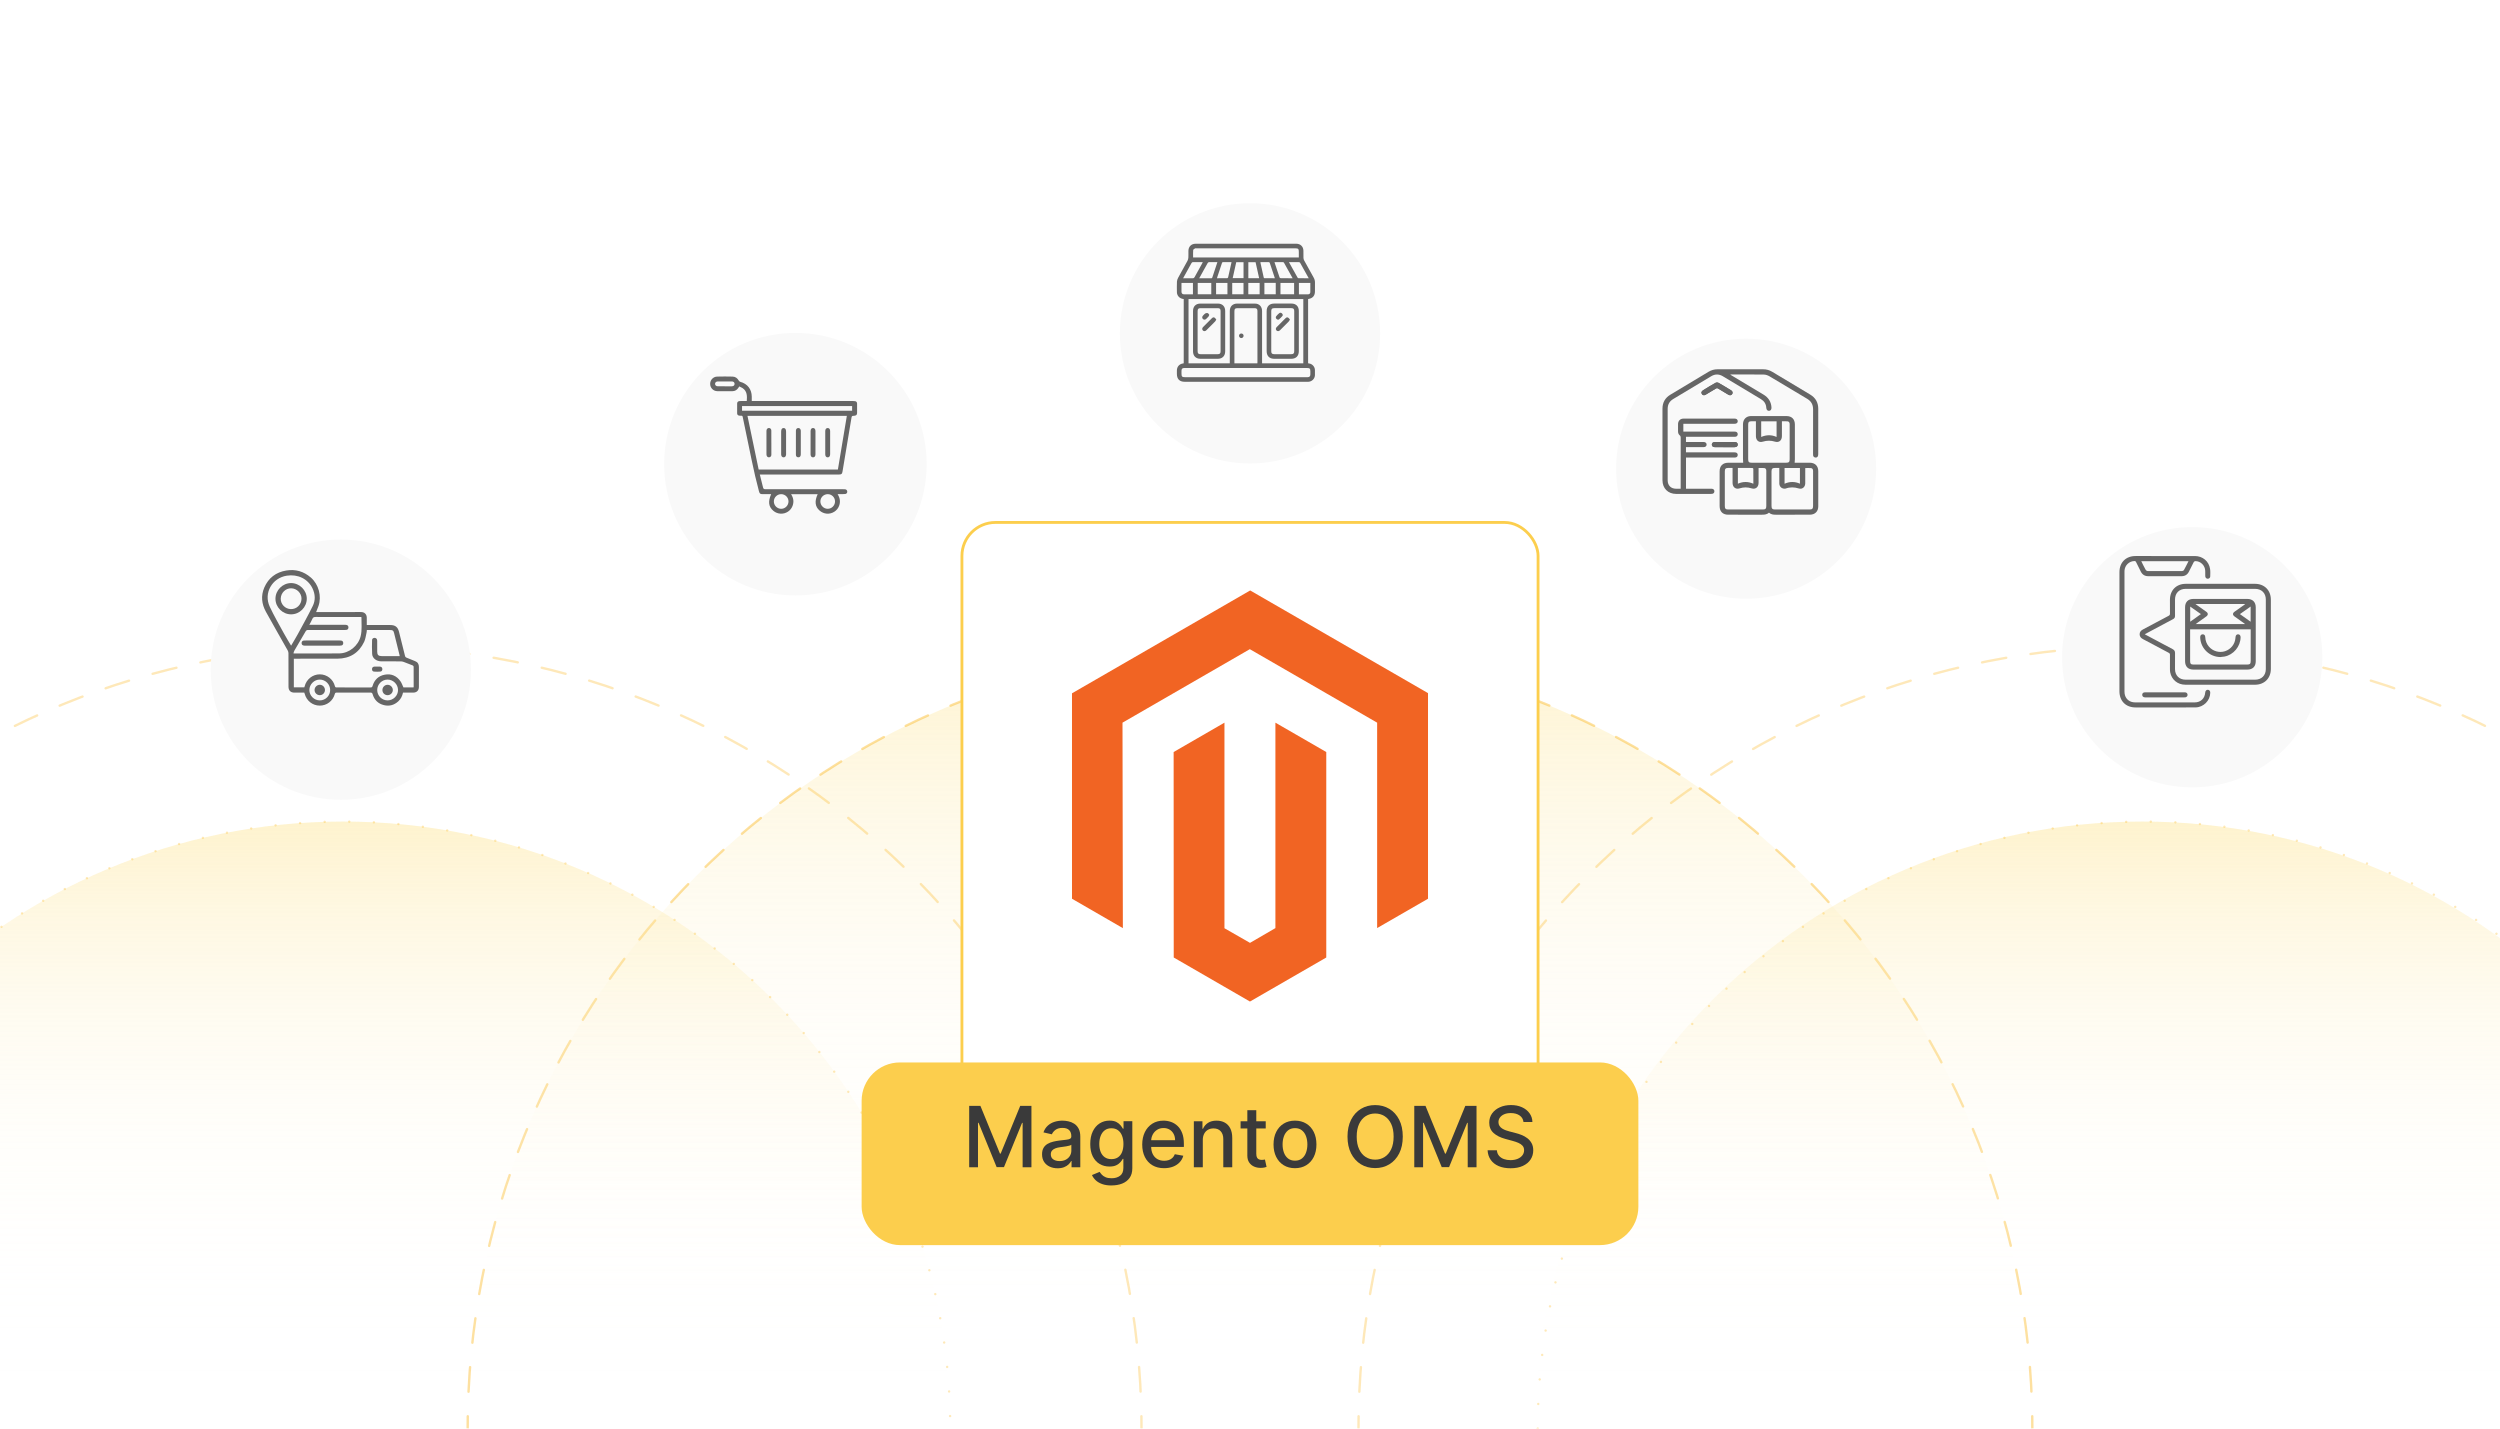 <?xml version="1.0" encoding="UTF-8"?><svg id="Layer_1" xmlns="http://www.w3.org/2000/svg" xmlns:xlink="http://www.w3.org/1999/xlink" viewBox="0 0 350 200"><defs><clipPath id="clippath"><rect width="350" height="200" fill="none"/></clipPath><linearGradient id="linear-gradient" x1="175" y1="200" x2="175" y2="90.474" gradientUnits="userSpaceOnUse"><stop offset="0" stop-color="#fff" stop-opacity="0"/><stop offset=".095" stop-color="#fefefc" stop-opacity=".023"/><stop offset=".22" stop-color="#fefcf4" stop-opacity=".089"/><stop offset=".362" stop-color="#fef9e7" stop-opacity=".198"/><stop offset=".518" stop-color="#fef4d6" stop-opacity=".349"/><stop offset=".683" stop-color="#fdefbf" stop-opacity=".544"/><stop offset=".854" stop-color="#fde8a4" stop-opacity=".777"/><stop offset="1" stop-color="#fde28a"/></linearGradient><linearGradient id="linear-gradient-2" x1="299.908" x2="299.908" y2="115.016" xlink:href="#linear-gradient"/><linearGradient id="linear-gradient-3" x1="48.052" x2="48.052" y2="115.016" xlink:href="#linear-gradient"/><filter id="drop-shadow-1" filterUnits="userSpaceOnUse"><feOffset dx="0" dy="2.033"/><feGaussianBlur result="blur" stdDeviation="1.626"/><feFlood flood-color="#444" flood-opacity=".09"/><feComposite in2="blur" operator="in"/><feComposite in="SourceGraphic"/></filter><filter id="drop-shadow-2" filterUnits="userSpaceOnUse"><feOffset dx="0" dy="2.342"/><feGaussianBlur result="blur-2" stdDeviation="1.874"/><feFlood flood-color="#444" flood-opacity=".09"/><feComposite in2="blur-2" operator="in"/><feComposite in="SourceGraphic"/></filter><filter id="drop-shadow-3" filterUnits="userSpaceOnUse"><feOffset dx="0" dy="3.08"/><feGaussianBlur result="blur-3" stdDeviation="2.464"/><feFlood flood-color="#444" flood-opacity=".09"/><feComposite in2="blur-3" operator="in"/><feComposite in="SourceGraphic"/></filter><filter id="drop-shadow-4" filterUnits="userSpaceOnUse"><feOffset dx="0" dy="3.08"/><feGaussianBlur result="blur-4" stdDeviation="2.464"/><feFlood flood-color="#444" flood-opacity=".09"/><feComposite in2="blur-4" operator="in"/><feComposite in="SourceGraphic"/></filter><filter id="drop-shadow-5" filterUnits="userSpaceOnUse"><feOffset dx="0" dy="3.106"/><feGaussianBlur result="blur-5" stdDeviation="2.485"/><feFlood flood-color="#444" flood-opacity=".09"/><feComposite in2="blur-5" operator="in"/><feComposite in="SourceGraphic"/></filter><filter id="drop-shadow-6" filterUnits="userSpaceOnUse"><feOffset dx="0" dy="3.077"/><feGaussianBlur result="blur-6" stdDeviation="2.462"/><feFlood flood-color="#444" flood-opacity=".09"/><feComposite in2="blur-6" operator="in"/><feComposite in="SourceGraphic"/></filter><filter id="drop-shadow-7" filterUnits="userSpaceOnUse"><feOffset dx="0" dy="2.104"/><feGaussianBlur result="blur-7" stdDeviation="1.683"/><feFlood flood-color="#444" flood-opacity=".09"/><feComposite in2="blur-7" operator="in"/><feComposite in="SourceGraphic"/></filter></defs><g clip-path="url(#clippath)"><g><path d="m65.474,200c0-60.489,49.036-109.526,109.526-109.526s109.526,49.036,109.526,109.526" fill="url(#linear-gradient)" opacity=".42"/><g opacity=".44"><g><path d="m65.474,200c0-.575.004-1.149.013-1.723" fill="none" stroke="#fbb824" stroke-linecap="round" stroke-miterlimit="10" stroke-width=".337"/><path d="m65.594,194.838c2.696-58.093,50.647-104.363,109.406-104.363,59.337,0,107.654,47.186,109.473,106.082" fill="none" stroke="#fbb824" stroke-dasharray="0 0 3.441 3.441" stroke-linecap="round" stroke-miterlimit="10" stroke-width=".337"/><path d="m284.513,198.277c.009.573.013,1.147.013,1.723" fill="none" stroke="#fbb824" stroke-linecap="round" stroke-miterlimit="10" stroke-width=".337"/></g></g></g><g><path d="m214.924,200c0-46.935,38.048-84.984,84.984-84.984s84.984,38.048,84.984,84.984" fill="url(#linear-gradient-2)" opacity=".42"/><g opacity=".32"><g><path d="m190.19,200c0-.575.004-1.149.013-1.723" fill="none" stroke="#fbb824" stroke-linecap="round" stroke-miterlimit="10" stroke-width=".337"/><path d="m190.309,194.838c2.696-58.093,50.648-104.363,109.406-104.363,59.337,0,107.654,47.186,109.473,106.082" fill="none" stroke="#fbb824" stroke-dasharray="0 0 3.441 3.441" stroke-linecap="round" stroke-miterlimit="10" stroke-width=".337"/></g></g><path d="m215.281,200c0-46.935,38.048-84.984,84.984-84.984s84.984,38.048,84.984,84.984" fill="none" opacity=".32" stroke="#fbb824" stroke-dasharray="0 3.445" stroke-linecap="round" stroke-miterlimit="10" stroke-width=".337"/></g><g><path d="m-36.931,200c0-46.935,38.048-84.984,84.984-84.984s84.984,38.048,84.984,84.984" fill="url(#linear-gradient-3)" opacity=".42"/><g opacity=".32"><g><path d="m-59.122,194.838c2.696-58.093,50.648-104.363,109.406-104.363,59.337,0,107.654,47.186,109.473,106.082" fill="none" stroke="#fbb824" stroke-dasharray="0 0 3.441 3.441" stroke-linecap="round" stroke-miterlimit="10" stroke-width=".337"/><path d="m159.797,198.277c.009.573.013,1.147.013,1.723" fill="none" stroke="#fbb824" stroke-linecap="round" stroke-miterlimit="10" stroke-width=".337"/></g></g><path d="m-36.931,200c0-46.935,38.048-84.984,84.984-84.984s84.984,38.048,84.984,84.984" fill="none" opacity=".32" stroke="#fbb824" stroke-dasharray="0 3.445" stroke-linecap="round" stroke-miterlimit="10" stroke-width=".337"/></g><rect x="134.67" y="71.11" width="80.66" height="80.66" rx="4.685" ry="4.685" fill="#fff" filter="url(#drop-shadow-1)" stroke="#fcce4d" stroke-miterlimit="10" stroke-width=".398"/><g><polygon points="175.025 82.663 150.079 97.063 150.079 125.823 157.201 129.94 157.15 101.173 174.975 90.884 192.799 101.173 192.799 129.928 199.921 125.823 199.921 97.037 175.025 82.663" fill="#f16423"/><polygon points="178.557 129.934 175 132.002 171.424 129.953 171.424 101.173 164.309 105.284 164.322 134.051 174.994 140.216 185.678 134.051 185.678 105.284 178.557 101.173 178.557 129.934" fill="#f16423"/></g><g><circle cx="175" cy="44.328" r="18.217" fill="#f9f9f9" filter="url(#drop-shadow-2)"/><g><path d="m165.721,50.861v-8.992c-.072-.015-.145-.028-.217-.044-.42-.098-.731-.474-.738-.913-.007-.497-.016-.995.006-1.49.008-.18.078-.37.165-.531.433-.802.886-1.592,1.319-2.394.073-.136.107-.304.116-.46.018-.307.002-.616.006-.924.009-.589.414-.99,1.006-.99,4.699-.001,9.398-.001,14.097 0.0.581 0.0.987.401.997.979.006.333-.007.667.006,1,.004.119.037.249.094.353.439.805.884,1.607,1.334,2.407.124.22.189.446.184.7-.008.409-.002.818-.002,1.226-.001.6-.287.947-.878,1.063-.024.005-.048.011-.081.019v8.99c.052.009.1.017.147.025.451.075.793.455.808.913.008.239.008.478.001.717-.015.51-.421.914-.93.935-.063.003-.126.001-.189.001-5.699,0-11.398,0-17.097,0-.738,0-1.111-.375-1.111-1.115,0-.157-.001-.315 0-.472.006-.532.345-.913.876-.985.024-.003.047-.011.081-.018Zm6.449.006v-.258c0-2.353-.001-4.706.001-7.059 0-.65.399-1.049,1.045-1.05.812-.001,1.623-.001,2.435.001.094 0.0.19.003.281.024.476.11.757.494.757,1.034.001,2.353 0,4.706 0,7.059v.248h5.774v-8.994h-16.069v8.996h5.777Zm3.858-.002c.005-.051.014-.094.014-.136.001-2.396.001-4.792-0-7.187-0-.287-.116-.397-.405-.397-.786-.001-1.572-.001-2.358-0-.365,0-.462.094-.462.454-0,2.352-0,4.704-0,7.055,0,.067,0,.134,0,.211h3.212Zm-1.597.656c-2.435,0-4.869,0-7.304,0-.447,0-.893-.002-1.34.001-.262.001-.375.117-.378.383-.002.132-0.0.264-0.0.396,0,.425.081.506.506.506,5.675,0,11.35,0,17.024,0,.044,0,.088.001.132-0.0.258-.006.375-.124.379-.388.002-.145.001-.289 0-.434-0-.375-.089-.464-.469-.464-2.85-0-5.7,0-8.55,0Zm7.403-15.477c0-.278 0-.536,0-.793-0-.403-.082-.484-.485-.484-4.617,0-9.235,0-13.852 0-.063,0-.14-.02-.186.008-.1.061-.257.142-.264.226-.03.346-.013.696-.013,1.044h14.8Zm-13.943,2.91c.585,0,1.132-.005,1.679.004.127.002.141-.075.169-.157.208-.625.415-1.251.622-1.876.023-.07.045-.139.073-.227-.414,0-.804-.005-1.193.005-.056.002-.131.064-.163.119-.181.309-.351.624-.524.937-.215.389-.431.777-.663,1.195Zm10.558-2.256c-.005.029-.012.042-.009.052.233.703.464,1.406.705,2.106.016.046.108.092.166.093.364.009.729.004,1.094.004.178,0,.356,0,.562,0-.414-.746-.809-1.459-1.209-2.17-.023-.04-.084-.083-.128-.083-.395-.006-.789-.004-1.181-.004Zm4.772,2.256c-.416-.75-.81-1.464-1.212-2.174-.025-.045-.109-.078-.166-.079-.345-.007-.691-.004-1.037-.004-.108,0-.217,0-.354,0,.417.751.813,1.465,1.213,2.176.022.039.085.077.13.077.464.006.927.004,1.427.004Zm-17.584 0c.479,0,.918-.004,1.358.003.116.002.178-.036.234-.138.358-.656.723-1.308,1.085-1.961.025-.046.044-.096.074-.161-.466,0-.906.005-1.346-.003-.118-.002-.179.04-.233.14-.294.54-.595,1.077-.894,1.615-.087.158-.174.316-.278.505Zm6.776-2.257c-.4,0-.77.005-1.139-.003-.122-.003-.172.04-.209.156-.208.645-.426,1.287-.64,1.931-.017.051-.029.104-.047.172.493,0,.965.003,1.436-.005.043-.001.111-.069.123-.117.109-.458.208-.919.31-1.379.054-.243.108-.487.167-.756Zm4.056 0c-.004.046-.009.066-.006.083.152.693.304,1.387.46,2.079.008.036.059.089.09.09.482.006.965.004,1.444.004.005-.03.011-.044.008-.054-.232-.704-.464-1.407-.702-2.109-.013-.039-.076-.088-.116-.089-.389-.007-.778-.004-1.18-.004Zm-8.786,2.91v1.593h1.896v-1.593h-1.896Zm11.583,1.59h1.91v-1.586h-1.91v1.586Zm-5.171-4.49h-1.021c-.166.748-.331,1.488-.496,2.234h1.517v-2.234Zm.673-0v2.237h1.511c-.168-.756-.334-1.5-.499-2.237h-1.012Zm-2.925,2.906h-1.589v1.582h1.589v-1.582Zm5.173-.008v1.593h1.588v-1.593h-1.588Zm-10.004.007h-1.594c-.005.033-.01.051-.01.069-.001.383-.003.766-0,1.149.002.258.122.376.386.379.314.004.628.001.942.001.091,0,.182,0,.276,0v-1.599Zm16.435-.003h-1.6v1.598c.444,0,.876.009,1.307-.004.178-.006.288-.133.291-.313.007-.42.002-.841.002-1.28Zm-9.356.001h-1.58v1.59h1.58v-1.59Zm2.259-.003h-1.587v1.589h1.587v-1.589Z" fill="#666"/><path d="m181.836,46.352c0,.937.001,1.874-0,2.811-.001.675-.391,1.068-1.063,1.069-.792.002-1.585.002-2.377,0-.674-.001-1.065-.393-1.065-1.067-.001-1.867-.001-3.735,0-5.603 0-.679.385-1.063,1.063-1.064.805-.001,1.61-.002,2.415 0.0.63.001,1.025.394,1.027,1.023.003.943.001,1.886.001,2.83Zm-.645 0c0-.937.001-1.874-0-2.812-0-.289-.109-.397-.4-.397-.799-.001-1.598-.001-2.397-0-.314 0-.418.104-.418.418-.001,1.868-.001,3.736,0,5.604,0,.313.105.419.419.42.792.002,1.585.002,2.378,0,.314-.001.417-.106.417-.421.001-.937 0-1.874 0-2.812Z" fill="#666"/><path d="m167.022,46.355c0-.937-.001-1.874 0-2.811.001-.654.392-1.043,1.044-1.044.811-.001,1.622-.002,2.433 0.0.628.001,1.026.397,1.027,1.024.002,1.893.002,3.785,0,5.678-.001.625-.4,1.027-1.025,1.03-.817.004-1.635.004-2.452,0-.626-.003-1.025-.404-1.026-1.029-.003-.95-.001-1.899-.001-2.848Zm3.86.018c0-.944.001-1.887-0-2.83-0-.289-.11-.398-.4-.398-.799-.001-1.598-.001-2.397-0-.316 0-.418.102-.418.417-.001,1.868-.001,3.736,0,5.604,0,.315.103.42.418.421.792.002,1.585.002,2.378,0,.314-.001.419-.108.419-.42.001-.931 0-1.862 0-2.793Z" fill="#666"/><path d="m174.102,47.014c-.004.179-.154.323-.329.316-.168-.007-.308-.152-.31-.32-.002-.177.144-.322.323-.321.182.001.32.142.316.325Z" fill="#666"/><path d="m180.593,44.732c-.074.122-.111.218-.177.285-.4.408-.804.811-1.21,1.214-.164.163-.365.172-.498.033-.131-.137-.12-.324.038-.483.407-.41.816-.818,1.225-1.226.106-.106.236-.172.372-.087.096.059.162.167.251.265Z" fill="#666"/><path d="m178.951,44.753c-.249.002-.427-.269-.291-.464.12-.171.281-.319.445-.453.112-.092.253-.059.363.036.113.097.16.25.079.355-.141.186-.327.338-.498.5-.023.022-.071.018-.098.025Z" fill="#666"/><path d="m170.281,44.735c-.07.118-.103.209-.165.273-.409.417-.822.83-1.237,1.24-.148.146-.342.149-.471.024-.136-.132-.132-.328.022-.484.41-.415.825-.827,1.238-1.239.106-.106.24-.166.373-.08.095.061.158.171.241.266Z" fill="#666"/><path d="m169.302,44.078c-.051.109-.071.192-.12.25-.101.119-.214.23-.33.334-.138.123-.319.119-.442 0-.129-.124-.137-.313-.008-.455.105-.116.207-.245.337-.325.092-.057.242-.081.341-.047.091.03.149.158.222.244Z" fill="#666"/></g></g><g><circle cx="47.716" cy="90.673" r="18.217" fill="#f9f9f9" filter="url(#drop-shadow-3)"/><g><path d="m56.423,96.968c-.104.479-.304.884-.649,1.206-.575.536-1.255.731-2.016.546-.812-.197-1.348-.717-1.587-1.521-.05-.167-.106-.237-.297-.236-1.578.009-3.157.007-4.735.002-.149-0-.222.03-.264.192-.258.973-1.119,1.632-2.105,1.63-.999-.002-1.845-.663-2.114-1.652-.015-.054-.035-.106-.056-.167-.463,0-.919.001-1.376-0-.541-.002-.835-.294-.835-.834-.001-1.564.002-3.128-.005-4.693-.001-.127-.042-.267-.104-.379-1.014-1.803-2.049-3.595-3.048-5.406-.598-1.085-.735-2.235-.232-3.399.583-1.349,1.629-2.144,3.07-2.385,1.29-.216,2.445.115,3.441.978,1.105.959,1.554,2.619,1.071,4.006-.093.268-.207.529-.325.83.092,0,.173,0,.253,0,1.993,0,3.985.001,5.978-.002.253-0.0.481.043.661.238.155.169.199.373.199.594-0.0.32-0.0.64-0.0.988.095,0,.171,0,.247,0,1.014,0,2.028-.001,3.043 0.0.699.001,1.056.281,1.224.954.28,1.121.564,2.24.838,3.363.033.136.097.205.221.254.398.156.791.326,1.189.482.373.146.538.417.537.812-.004.936.001,1.871-.002,2.807-.002.487-.302.787-.79.791-.471.004-.942.001-1.431.001Zm1.471-.736c.009-.038.019-.058.019-.078.001-.943.004-1.885-.004-2.828-.001-.058-.076-.144-.137-.169-.415-.171-.834-.334-1.256-.487-.131-.047-.275-.076-.414-.077-.907-.007-1.814-0-2.72-.005-.679-.003-1.24-.421-1.281-1.02-.044-.647-.024-1.299-.012-1.948.005-.259.288-.396.521-.279.175.088.197.25.198.419.002.493-0.0.985.001,1.478.001.445.173.616.625.617.707.002,1.414 0,2.121.001.127,0,.253,0,.407,0-.02-.096-.032-.164-.049-.231-.244-.99-.489-1.979-.734-2.969-.094-.38-.185-.454-.578-.454-1.007-.001-2.014-0-3.02-0h-.224c-.011.128-.009.236-.033.338-.105.441-.151.913-.341,1.315-.739,1.562-2.009,2.346-3.734,2.359-1.956.015-3.913.004-5.869.004h-.242v4.011h1.466c.018-.056.035-.103.048-.151.256-.988,1.127-1.673,2.124-1.671.987.002,1.867.683,2.113,1.656.041.161.115.177.251.177,1.578-.003,3.156-.005,4.734.002.171.001.237-.043.288-.215.255-.863.832-1.413,1.715-1.575.915-.168,1.661.168,2.191.928.175.251.271.556.41.853h1.419Zm-16.812-4.763c.088.011.116.017.143.017,2.091-.001,4.183.015,6.274-.01,1.392-.017,2.665-1.065,2.997-2.423.211-.865.095-1.747.109-2.623 0-.011-.015-.023-.033-.049h-.245c-2.042,0-4.083.005-6.125-.006-.244-.001-.386.046-.48.289-.103.268-.261.514-.414.805.131,0,.215,0,.3,0,1.535,0,3.07-.001,4.604.001.106 0.0.215.004.318.027.18.041.255.178.251.35-.005.173-.086.304-.269.336-.098.017-.199.017-.298.017-1.692.001-3.384.003-5.075-.003-.169-.001-.266.047-.353.198-.519.902-1.053,1.796-1.576,2.697-.06.104-.08.232-.128.375Zm-.327-1.077c.323-.553.647-1.075.939-1.613.71-1.31,1.435-2.612,2.094-3.947.399-.808.347-1.667-.049-2.482-.636-1.31-2.047-1.995-3.58-1.756-2.075.323-3.279,2.445-2.396,4.339.593,1.271,1.302,2.488,1.973,3.721.317.581.668,1.143,1.019,1.739Zm4.018,7.663c.804-.001,1.455-.658,1.451-1.462-.005-.793-.65-1.442-1.444-1.452-.786-.01-1.465.664-1.469,1.456-.003.793.664,1.458,1.462,1.457Zm9.496-0c.8-.005,1.466-.675,1.454-1.465-.012-.79-.667-1.442-1.455-1.448-.793-.006-1.458.66-1.458,1.459,0,.803.658,1.458,1.46,1.453Z" fill="#666"/><path d="m52.8,93.323c.135,0,.271-.008.405.002.194.015.312.141.325.331.013.184-.09.352-.279.367-.295.023-.595.025-.89.001-.205-.017-.295-.173-.278-.383.015-.188.131-.304.334-.317.127-.008.256-.002.384-.002,0,.001,0,.001,0,.001Z" fill="#666"/><path d="m45.146,89.664c.784,0,1.569-.001,2.353.001.092 0.0.186.002.277.017.184.029.27.159.276.33.007.18-.072.321-.264.361-.09.018-.184.023-.276.023-1.583.001-3.166.001-4.749.001-.071,0-.143-.001-.213-.011-.225-.032-.333-.158-.327-.372.006-.201.118-.324.335-.34.184-.014.37-.009.556-.009.677-.001,1.355-0,2.032-0Z" fill="#666"/><path d="m40.764,86.009c-1.199.005-2.203-.993-2.2-2.189.003-1.187.997-2.184,2.183-2.19,1.188-.005,2.205,1.008,2.202,2.194-.003,1.187-.996,2.18-2.185,2.185Zm-1.461-2.215c-.023.788.614,1.457,1.409,1.48.813.023,1.48-.616,1.5-1.435.019-.785-.645-1.463-1.445-1.477-.782-.013-1.44.631-1.464,1.432Z" fill="#666"/><path d="m44.764,97.325c-.396-.004-.723-.329-.725-.722-.002-.397.342-.739.738-.735.403.005.725.34.717.748-.007.399-.33.712-.731.708Z" fill="#666"/><path d="m54.26,97.326c-.399-.001-.719-.32-.722-.719-.003-.405.329-.741.73-.737.391.003.723.333.728.723.005.4-.33.734-.736.733Z" fill="#666"/></g></g><g><circle cx="306.911" cy="88.932" r="18.217" fill="#f9f9f9" filter="url(#drop-shadow-4)"/><g><path d="m296.723,88.423c0-2.774-0-5.548 0-8.322 0-1.36.896-2.257,2.253-2.257,2.767-.001,5.534-.002,8.301.001,1.103.001,1.97.726,2.134,1.808.052.344.028.702.022,1.053-.003.183-.169.32-.345.319-.182-.001-.341-.143-.35-.341-.012-.255-.001-.511-.007-.766-.019-.75-.641-1.365-1.387-1.362-.074 0-.181.064-.216.129-.232.438-.452.883-.67,1.329-.216.441-.562.657-1.057.655-1.546-.004-3.091-.005-4.637 0-.495.002-.84-.218-1.057-.657-.217-.439-.442-.873-.653-1.315-.057-.119-.125-.154-.253-.15-.732.026-1.333.613-1.37,1.349-.003.055-.003.11-.003.166-0,5.589-0,11.179 0,16.768,0,.708.37,1.247.995,1.435.156.047.325.068.488.069,2.781.004,5.561.004,8.342.002.842-.001,1.413-.54,1.477-1.383.018-.239.17-.395.374-.384.207.012.334.172.332.418-.012,1.09-.929,2.021-2.036,2.051-.538.015-1.076.004-1.615.004-2.27 0-4.54.001-6.81,0-1.357-0-2.253-.899-2.253-2.258-0-2.788-0-5.576-0-8.363Zm9.67-9.859h-6.617c.211.42.399.826.62,1.213.052.092.21.174.319.175,1.58.011,3.16.01,4.74.001.101-.001.25-.065.295-.145.226-.399.424-.814.643-1.245Z" fill="#666"/><path d="m310.856,95.862c-1.635,0-3.27.004-4.905-.001-1.083-.003-1.93-.702-2.126-1.746-.03-.161-.031-.329-.032-.494-.004-.648-.006-1.297.002-1.945.002-.147-.052-.22-.176-.285-1.2-.634-2.395-1.277-3.596-1.91-.286-.151-.478-.358-.474-.691.004-.323.195-.524.473-.671,1.194-.63,2.383-1.271,3.578-1.901.139-.073.198-.15.196-.315-.011-.648-.006-1.297-.004-1.945.004-1.325.898-2.223,2.219-2.223,3.228-.001,6.457-.001,9.685,0,1.32.001,2.224.903,2.225,2.22.001,3.229.001,6.457,0,9.686-0,1.319-.902,2.22-2.223,2.222-1.614.002-3.228.001-4.843 0Zm-10.592-7.066c.087.048.146.082.207.114,1.234.659,2.465,1.322,3.704,1.972.24.126.335.289.33.557-.013.745-.007,1.49-.004,2.235.004.889.593,1.48,1.479,1.48,3.249.002,6.499.002,9.748,0,.885-0,1.486-.597,1.487-1.477.002-3.25.002-6.499 0-9.749-.001-.893-.6-1.488-1.497-1.488-3.242-.001-6.485-.001-9.727,0-.898 0-1.486.59-1.489,1.491-.003.766-.003,1.532.001,2.297.001.208-.075.352-.265.449-.332.168-.657.349-.986.524-.985.525-1.969,1.05-2.987,1.594Z" fill="#666"/><path d="m303.1,96.927c.911,0,1.821.002,2.732-.002.182-.001.331.044.404.222.085.205-.041.43-.263.476-.06.013-.123.01-.185.01-1.8 0-3.601 0-5.401 0-.035,0-.069.001-.103-.001-.229-.013-.376-.153-.375-.357.001-.21.141-.345.378-.348.428-.004.855-.002,1.283-.002.51,0,1.021,0,1.531,0Z" fill="#666"/><path d="m305.911,88.785c0-1.256-.001-2.511 0-3.767.001-.739.431-1.169,1.169-1.169,2.511-0,5.022-0,7.533,0,.756 0,1.192.437,1.192,1.196.001,2.504.001,5.009,0,7.513-0.0.762-.429,1.186-1.197,1.186-2.504 0-5.008 0-7.513,0-.766,0-1.185-.421-1.185-1.193-0-1.256-0-2.511,0-3.767Zm9.187-.678h-8.48v.222c0,1.407-0,2.815 0,4.222,0,.381.109.488.495.488,2.49 0,4.981 0,7.471,0,.408,0,.514-.106.514-.515 0-1.401 0-2.801 0-4.201,0-.067,0-.135,0-.215Zm-7.733-3.544c.099.073.153.115.209.155.439.31.881.617,1.317.932.266.192.265.449.003.643-.244.18-.493.354-.74.53-.238.171-.477.342-.759.544h6.906c-.084-.067-.133-.109-.186-.147-.42-.301-.842-.601-1.262-.902-.311-.223-.311-.471,0-.691.444-.315.89-.628,1.335-.944.04-.028.074-.065.135-.12h-6.957Zm7.724.353c-.518.365-1.0.705-1.501,1.058.507.361.991.706,1.501,1.068v-2.126Zm-8.46,2.125c.507-.363.991-.708,1.495-1.068-.503-.355-.988-.697-1.495-1.054v2.122Z" fill="#666"/><path d="m310.846,91.988c-1.485-.019-2.713-1.167-2.813-2.645-.003-.048-.005-.097-.004-.145.003-.236.13-.385.334-.395.216-.011.361.13.371.376.022.506.18.958.512,1.345.555.649,1.454.906,2.251.647.833-.272,1.403-.996,1.467-1.867.003-.041.005-.083.01-.124.028-.252.164-.388.375-.377.21.011.337.169.334.416-.016,1.292-.995,2.464-2.263,2.7-.189.035-.382.046-.574.068Z" fill="#666"/></g></g><g><circle cx="111.358" cy="61.879" r="18.376" fill="#f9f9f9" filter="url(#drop-shadow-5)"/><g><path d="m114.476,69.188h-3.724c.339.523.419,1.064.206,1.635-.126.336-.344.605-.64.804-.627.422-1.462.377-2.036-.102-.682-.569-.784-1.278-.322-2.344-.389,0-.767 0-1.145,0-.404-0-.467-.056-.57-.438-.755-2.812-1.274-5.675-1.882-8.519-.132-.615-.262-1.23-.383-1.846-.025-.13-.072-.186-.207-.173-.092.009-.188 0-.28-.013-.186-.026-.291-.143-.294-.325-.008-.462-.009-.924.001-1.386.004-.215.146-.328.395-.336.241-.007.482-.002.723-.002.073,0,.146,0,.231,0,.045-.686.072-1.352-.575-1.798-.145-.1-.316-.162-.483-.245-.05.083-.082.14-.118.194-.194.292-.463.468-.817.472-.71.009-1.42.013-2.129 0-.571-.011-1.003-.462-1.006-1.017-.003-.544.418-1.009.978-1.026.723-.022,1.447-.018,2.169-0.0.39.01.673.227.865.569.039.07.121.141.196.161,1.019.273,1.613,1.036,1.619,2.093.001.192 0.0.385 0.0.597.115,0,.207,0,.299,0,4.628,0,9.255-0,13.883.001.1,0,.202.003.299.023.186.039.263.176.264.353.004.435.006.871-0,1.306-.003.247-.134.365-.397.381-.348.022-.346.022-.4.344-.414,2.487-.829,4.975-1.244,7.462-.059.352-.142.42-.509.42-3.596 0-7.192 0-10.789 0h-.279c.143.574.277,1.118.413,1.66.1.4.102.4.514.4,3.583,0,7.166,0,10.748 0.0.087,0,.174,0,.261.009.189.019.285.139.306.317.019.158-.101.321-.275.34-.232.025-.467.018-.701.023-.113.002-.226 0-.377 0.0.341.538.425,1.085.201,1.66-.13.334-.35.602-.65.795-.673.433-1.49.361-2.096-.176-.613-.543-.698-1.297-.244-2.273Zm4.08-10.963h-13.909c.524,2.517,1.045,5.015,1.565,7.511h11.092c.417-2.502.833-5,1.252-7.511Zm-14.671-.725h15.41v-.65h-15.41v.65Zm4.455,12.703c-.001.56.456,1.024,1.016,1.031.562.007,1.037-.469,1.033-1.036-.004-.562-.463-1.016-1.028-1.015-.565.001-1.02.456-1.022,1.02Zm7.548-1.02c-.564-.004-1.026.446-1.035,1.008-.009.563.465,1.044,1.028,1.042.559-.001,1.021-.465,1.022-1.025.001-.567-.448-1.022-1.014-1.026Zm-14.44-15.099c.334,0,.668.003,1.002-.001.246-.003.388-.128.39-.335.002-.204-.142-.344-.383-.346-.654-.005-1.309-.005-1.964 0-.235.002-.39.152-.385.348.004.199.157.329.398.332.314.003.628.001.942.001Z" fill="#666"/><path d="m110.052,61.981c0,.501,0,1.003,0,1.504,0,.053.002.107-.002.16-.016.241-.15.387-.349.384-.192-.003-.32-.144-.338-.374-.003-.04-.002-.08-.002-.12,0-1.036-0-2.072 0-3.108 0-.338.12-.509.35-.505.228.004.34.172.34.515.001.515 0,1.029 0,1.544Z" fill="#666"/><path d="m113.481,61.975c0-.541-.001-1.083.001-1.624.001-.27.131-.431.341-.431.21.001.343.163.343.432.002,1.089.002,2.179-.001,3.269-.001.253-.138.41-.344.409-.206-0-.335-.156-.341-.411-.001-.04-0-.08-0-.12,0-.508,0-1.016,0-1.524Z" fill="#666"/><path d="m116.221,61.979c0,.541.001,1.083-.001,1.624-.001.269-.132.43-.344.428-.211-.002-.341-.162-.341-.433-.001-1.083-.002-2.166,0-3.248 0-.267.136-.43.347-.428.21.002.337.162.338.434.002.541 0,1.083 0,1.624Z" fill="#666"/><path d="m107.99,61.975c0,.548-.001,1.096.001,1.644 0.0.148-.032.279-.169.361-.185.11-.424.024-.487-.183-.025-.081-.03-.171-.03-.257-.002-1.043-.001-2.086-.001-3.128,0-.06-.001-.121.009-.18.034-.197.179-.322.356-.31.18.012.315.146.317.348.006.568.002,1.136.002,1.704.001,0,.001,0,.002,0Z" fill="#666"/><path d="m111.425,61.959c0-.555-.004-1.11.002-1.664.002-.226.143-.371.336-.373.183-.002.322.136.345.347.007.059.004.12.004.18 0.0.782 0,1.564 0,2.346,0,.261.003.521-.002.782-.001.079-.006.164-.034.236-.064.163-.193.235-.367.206-.196-.034-.282-.167-.283-.356-.002-.568-.001-1.136-.001-1.704Z" fill="#666"/></g></g><g><circle cx="244.458" cy="62.544" r="18.201" fill="#f9f9f9" filter="url(#drop-shadow-6)"/><g><path d="m238.198,54.895c-.005.379.296.538.581.372.484-.281.964-.569,1.439-.863.118-.073.203-.08.324-.004.475.296.956.582,1.438.866.214.126.428.077.536-.111.102-.178.046-.385-.157-.508-.587-.358-1.172-.718-1.771-1.054-.107-.06-.306-.059-.414.001-.599.336-1.187.693-1.77,1.056-.102.064-.164.193-.206.245Zm3.269,7.71c.461,0,.922.001,1.384-.001.272-.001.431-.135.433-.36.002-.225-.158-.365-.427-.366-.922-.002-1.845-.002-2.767-0-.265 0-.435.144-.437.36-.002.217.168.364.431.365.461.002.922.001,1.384.001Z" fill="#666"/><path d="m242.225,52.439c.112.07.174.11.237.148,1.472.883,2.943,1.767,4.416,2.648.689.412,1.083,1.004,1.129,1.814.016.285-.118.459-.344.467-.218.008-.366-.148-.382-.42-.03-.54-.286-.94-.745-1.215-1.781-1.07-3.563-2.139-5.345-3.208-.542-.325-1.082-.324-1.628.005-1.768,1.065-3.537,2.127-5.309,3.185-.529.316-.782.775-.781,1.39.003,3.329.001,6.658.002,9.987 0.0.72.447,1.172,1.164,1.181.211.003.422 0.0.657 0,0-.103,0-.179,0-.255,0-2.3-.001-4.6.002-6.899 0-.137-.028-.236-.142-.328-.169-.137-.229-.336-.23-.551-.001-.341-.005-.681.001-1.022.008-.456.31-.76.768-.761,2.385-.003,4.771-.002,7.156-.001.272 0.0.431.139.433.363.002.23-.159.364-.448.364-2.3.001-4.6.001-6.9.001-.084,0-.168,0-.267,0v1.095h.256c2.272,0,4.543,0,6.815 0.0.071,0,.142-.003.213.003.188.018.317.148.33.329.014.19-.104.35-.293.385-.076.014-.156.009-.234.009-2.151 0-4.302 0-6.453 0h-.265v.724c.219,0,.43,0,.642,0,.596,0,1.193-.001,1.789 0.0.291.001.455.131.457.359.003.23-.162.366-.449.367-.731.001-1.462 0-2.194 0-.077,0-.154,0-.245,0v.725h.258c2.158,0,4.316-0,6.474.001.098,0,.202.004.292.036.168.06.236.198.217.372-.02.177-.126.282-.299.311-.076.013-.156.007-.234.007-2.144 0-4.288 0-6.432 0-.085,0-.169,0-.272,0v4.365c.084,0,.168,0,.251,0,1.058,0,2.116-0,3.173 0.0.078,0,.157-.002.234.008.182.023.319.167.316.344-.003.182-.091.312-.275.357-.075.018-.154.021-.232.021-1.611.001-3.223.003-4.835 0-1.151-.002-1.926-.777-1.927-1.923-.001-3.336-0-6.672-0-10.008,0-.869.374-1.525,1.118-1.971,1.776-1.065,3.552-2.13,5.327-3.197.387-.233.799-.352,1.252-.352,2.137.003,4.274.003,6.411 0.0.452-.001.866.116,1.253.348,1.775,1.067,3.551,2.132,5.327,3.197.752.451,1.123,1.115,1.122,1.992-.002,2.108 0,4.216-.003,6.324-0.0.104-.009.217-.052.309-.069.151-.21.208-.374.18-.165-.028-.264-.135-.292-.297-.013-.076-.007-.156-.007-.234-0-2.066-.007-4.131.004-6.197.003-.666-.257-1.15-.833-1.492-1.762-1.046-3.513-2.112-5.28-3.152-.234-.138-.531-.235-.8-.239-1.512-.023-3.024-.011-4.536-.011-.032,0-.065.004-.161.011Z" fill="#666"/><path d="m244.045,64.782c-.011-.214-.028-.403-.028-.593-.002-1.589-.003-3.179-0-4.769.001-.585.297-1.001.807-1.134.121-.032.252-.037.379-.037,1.632-.002,3.265-.003,4.897-.001.751.001,1.182.438,1.183,1.194.001,1.625.001,3.25-.001,4.875-0.0.147-.019.294-.031.465.208,0,.419,0,.63,0,.497,0,.994-.001,1.49 0.0.73.003,1.185.455,1.186,1.18.001,1.639.001,3.278,0,4.918-.001.726-.455,1.176-1.187,1.177-1.59.001-3.179-.003-4.769.003-.343.001-.666-.036-.95-.286-.32.294-.709.287-1.103.286-1.533-.005-3.066-.002-4.599-.002-.762-0-1.201-.439-1.202-1.201-.001-1.625-.001-3.25,0-4.875.001-.758.444-1.197,1.207-1.198.625-.001,1.249-0,1.874-0.0.076,0,.153,0,.217,0Zm5.058.729c-.226,0-.416-.001-.607 0-.363.003-.484.123-.484.489-.001,1.611-.001,3.221,0,4.832 0.0.378.121.497.497.497,1.611.001,3.222.001,4.833,0,.365-0.0.488-.122.488-.483.001-1.0 0-2.001 0-3.002,0-.631-.001-1.263.001-1.895.001-.205-.064-.389-.281-.414-.262-.031-.531-.007-.814-.007,0,.094,0,.171,0,.248-0.0.631.005,1.263-.002,1.895-.006.51-.411.865-.895.715-.627-.194-1.23-.216-1.843.012-.013.005-.028.005-.042.007-.451.07-.839-.244-.849-.702-.009-.404-.002-.809-.003-1.213-0-.318,0-.636,0-.98Zm-6.546,0c-.22,0-.417-.002-.613 0-.352.003-.469.121-.469.478-.001,1.618-.001,3.236,0,4.854 0.0.368.117.486.481.486,1.611.001,3.223.001,4.834,0,.379-0.0.491-.114.492-.497.001-1.136 0-2.271 0-3.407,0-.504-.001-1.008,0-1.512 0-.203-.086-.363-.29-.384-.256-.026-.517-.006-.791-.006,0,.708.002,1.395-.001,2.083-.003.592-.424.943-.986.764-.57-.181-1.108-.178-1.678.003-.549.174-.972-.176-.977-.756-.005-.617-.001-1.235-.001-1.852,0-.076,0-.153,0-.256Zm6.912-6.53c0,.72.005,1.408-.002,2.096-.005.587-.416.927-.973.754-.576-.178-1.122-.176-1.698.001-.552.17-.966-.179-.968-.762-.003-.617-.001-1.235-.001-1.852,0-.075,0-.15,0-.242-.219,0-.41-.001-.6 0-.374.001-.482.107-.482.48-.001,1.611-.001,3.221-0,4.832 0.0.388.105.493.49.493,1.604.001,3.208 0,4.812,0,.402,0,.506-.103.506-.499 0-1.377 0-2.753 0-4.13,0-.27.004-.539-.002-.809-.005-.208-.124-.351-.316-.361-.246-.013-.493-.003-.767-.003Zm-3.999,8.739c0-.739.002-1.417-.006-2.095-.001-.038-.085-.105-.132-.108-.219-.012-.439-.005-.659-.005-.452,0-.904,0-1.37,0v2.208c.725-.325,1.434-.315,2.167 0Zm4.369-2.198v2.199c.721-.318,1.433-.325,2.151-.006v-2.193h-2.151Zm-3.272-6.536v2.189c.722-.308,1.431-.332,2.153.001v-2.191h-2.153Z" fill="#666"/><path d="m238.198,54.895c.042-.052.104-.181.206-.245.583-.363,1.17-.721,1.77-1.056.108-.06.306-.061.414-.001.599.336,1.185.696,1.771,1.054.203.124.259.331.157.508-.108.187-.322.237-.536.111-.482-.284-.963-.57-1.438-.866-.121-.076-.205-.069-.324.004-.475.295-.956.582-1.439.863-.285.166-.586.006-.581-.372Z" fill="#666"/><path d="m241.468,62.605c-.461,0-.922.002-1.384-.001-.264-.001-.433-.148-.431-.365.002-.216.172-.36.437-.36.922-.001,1.845-.002,2.767 0.0.269.001.429.141.427.366-.002.224-.16.358-.433.36-.461.002-.922.001-1.384.001Z" fill="#666"/></g></g><g><rect x="120.628" y="146.637" width="108.744" height="25.574" rx="5.369" ry="5.369" fill="#fcce4d" filter="url(#drop-shadow-7)"/><g><path d="m135.686,154.826h1.573l2.734,6.678h.101l2.734-6.678h1.573v8.59h-1.233v-6.216h-.079l-2.533,6.203h-1.023l-2.533-6.207h-.08v6.22h-1.233v-8.59Z" fill="#3a3a3a"/><path d="m148.063,163.559c-.408,0-.777-.076-1.107-.229s-.591-.374-.782-.665-.287-.647-.287-1.069c0-.363.07-.663.21-.897.14-.235.328-.421.566-.558.237-.138.503-.241.797-.31.293-.07.593-.123.897-.159.386-.045.698-.082.94-.111.24-.029.415-.078.524-.144.108-.067.163-.177.163-.327v-.029c0-.366-.102-.65-.309-.852-.205-.201-.511-.302-.916-.302-.422,0-.754.093-.996.278-.242.186-.409.393-.501.619l-1.179-.269c.14-.392.345-.708.614-.95s.581-.418.934-.528c.352-.11.723-.166,1.111-.166.257,0,.53.03.819.091.29.06.561.169.815.329.253.159.46.387.622.682.163.295.244.677.244,1.147v4.278h-1.226v-.881h-.05c-.081.162-.203.321-.365.478-.162.156-.37.286-.625.39-.254.103-.559.155-.914.155Zm.273-1.007c.347,0,.644-.068.892-.205s.436-.316.566-.539.194-.461.194-.715v-.831c-.044.045-.13.086-.258.124-.127.038-.272.07-.434.097s-.32.05-.475.071c-.153.021-.282.038-.386.052-.243.031-.465.083-.664.155-.2.073-.359.177-.478.312s-.179.315-.179.539c0,.31.115.545.345.703.229.157.521.236.876.236Z" fill="#3a3a3a"/><path d="m155.613,165.966c-.512,0-.951-.066-1.319-.201-.367-.134-.667-.311-.899-.532-.232-.222-.405-.463-.519-.726l1.077-.445c.076.123.177.254.305.393.127.139.301.257.519.354.22.098.503.146.85.146.476,0,.868-.115,1.179-.346s.466-.598.466-1.102v-1.267h-.08c-.075.138-.184.29-.325.458-.141.167-.335.312-.581.435s-.565.185-.96.185c-.509,0-.967-.119-1.374-.358-.406-.239-.729-.593-.965-1.062-.236-.468-.353-1.045-.353-1.73,0-.685.116-1.272.35-1.762s.555-.864.963-1.126.871-.393,1.388-.393c.4,0,.724.066.97.199.245.133.438.287.576.464.139.176.245.331.321.466h.092v-1.045h1.23v6.585c0,.554-.129,1.008-.387,1.363-.257.354-.605.618-1.042.788-.438.171-.931.256-1.478.256Zm-.013-3.687c.361,0,.666-.084.917-.254.25-.169.44-.412.57-.73s.195-.698.195-1.143c0-.434-.065-.815-.193-1.145s-.317-.588-.566-.773c-.249-.186-.557-.279-.923-.279-.377,0-.691.098-.943.292s-.441.457-.568.79-.19.705-.19,1.116c0,.422.064.792.192,1.111.129.318.319.567.572.746s.565.269.938.269Z" fill="#3a3a3a"/><path d="m162.977,163.546c-.635,0-1.181-.136-1.638-.409-.457-.273-.81-.656-1.057-1.153-.247-.496-.371-1.078-.371-1.747,0-.659.124-1.241.371-1.744.247-.504.594-.896,1.04-1.179s.969-.424,1.566-.424c.363,0,.716.06,1.058.181.341.12.646.309.918.566.272.257.485.591.642,1,.157.409.235.906.235,1.491v.444h-5.121v-.94h3.892c0-.33-.066-.623-.201-.879-.134-.256-.322-.458-.564-.606-.242-.148-.525-.223-.85-.223-.352,0-.659.086-.921.258s-.463.396-.604.671c-.142.275-.212.574-.212.895v.734c0,.431.076.797.229,1.099s.365.532.64.69c.273.157.594.236.96.236.238,0,.455-.034.65-.102s.365-.171.508-.309c.143-.137.251-.306.327-.507l1.187.214c-.095.35-.265.655-.51.916-.244.262-.551.465-.918.608-.368.144-.787.216-1.257.216Z" fill="#3a3a3a"/><path d="m168.392,159.591v3.825h-1.254v-6.442h1.204v1.049h.079c.148-.341.382-.615.699-.822s.718-.31,1.201-.31c.44,0,.823.092,1.153.275.33.183.586.454.768.815.182.36.273.807.273,1.338v4.098h-1.254v-3.946c0-.468-.121-.833-.365-1.098-.243-.264-.577-.396-1.002-.396-.291,0-.549.062-.773.189-.226.126-.403.31-.533.552-.13.241-.195.533-.195.874Z" fill="#3a3a3a"/><path d="m177.201,156.974v1.007h-3.519v-1.007h3.519Zm-2.575-1.543h1.254v6.094c0,.243.036.426.108.547.073.122.168.205.283.248.116.043.243.065.38.065.101,0,.189-.007.265-.021.075-.014.134-.025.176-.033l.227,1.035c-.073.028-.176.057-.31.087-.134.029-.302.045-.503.048-.33.006-.638-.054-.923-.176-.285-.123-.516-.314-.692-.571-.176-.257-.264-.58-.264-.969v-6.354Z" fill="#3a3a3a"/><path d="m181.298,163.546c-.604,0-1.131-.139-1.581-.415-.45-.277-.8-.664-1.049-1.162-.249-.497-.373-1.079-.373-1.744,0-.669.124-1.253.373-1.754.249-.5.599-.889,1.049-1.166.45-.276.978-.415,1.581-.415.605,0,1.131.139,1.581.415.45.277.8.666,1.049,1.166.249.501.373,1.085.373,1.754,0,.665-.124,1.247-.373,1.744-.249.498-.599.885-1.049,1.162-.45.276-.977.415-1.581.415Zm.004-1.053c.392,0,.716-.103.974-.31.257-.207.448-.482.572-.826s.186-.723.186-1.137c0-.411-.062-.789-.186-1.134-.124-.346-.315-.623-.572-.833-.258-.21-.582-.315-.974-.315-.394,0-.721.104-.98.315-.258.21-.45.487-.574.833-.124.345-.186.723-.186,1.134,0,.414.062.793.186,1.137s.316.619.574.826c.259.207.586.31.98.31Z" fill="#3a3a3a"/><path d="m196.389,159.121c0,.917-.168,1.705-.503,2.363-.336.659-.795,1.165-1.378,1.519s-1.245.53-1.986.53c-.744,0-1.407-.177-1.99-.53s-1.042-.86-1.378-1.52c-.335-.66-.503-1.447-.503-2.361,0-.917.168-1.705.503-2.363.336-.658.795-1.165,1.378-1.519s1.246-.53,1.99-.53c.741,0,1.403.177,1.986.53s1.042.86,1.378,1.519c.335.658.503,1.446.503,2.363Zm-1.283,0c0-.699-.113-1.288-.338-1.768-.226-.479-.533-.843-.923-1.091-.39-.247-.831-.371-1.323-.371-.495,0-.936.124-1.325.371-.389.248-.695.611-.921,1.091-.225.479-.338,1.068-.338,1.768s.113,1.288.338,1.768c.226.479.532.844.921,1.091s.83.371,1.325.371c.492,0,.934-.124,1.323-.371s.697-.611.923-1.091c.225-.479.338-1.068.338-1.768Z" fill="#3a3a3a"/><path d="m197.999,154.826h1.573l2.734,6.678h.101l2.734-6.678h1.573v8.59h-1.233v-6.216h-.079l-2.533,6.203h-1.023l-2.533-6.207h-.08v6.22h-1.233v-8.59Z" fill="#3a3a3a"/><path d="m213.287,157.083c-.045-.398-.23-.705-.554-.925s-.732-.329-1.225-.329c-.352,0-.657.055-.915.165-.257.11-.456.262-.598.453-.141.191-.212.409-.212.652,0,.204.049.38.145.528.096.148.224.273.382.371.157.1.327.182.509.248.182.065.356.119.524.161l.839.218c.274.067.555.158.843.273.288.115.556.266.802.453s.445.42.598.696c.152.277.229.608.229.994,0,.486-.125.919-.376,1.296-.25.378-.612.676-1.086.894s-1.046.327-1.718.327c-.643,0-1.199-.102-1.669-.306-.47-.204-.838-.495-1.103-.871s-.412-.822-.44-1.34h1.301c.025.31.126.568.304.774.178.205.405.357.684.457.278.099.584.148.917.148.366,0,.692-.058.98-.174.286-.116.512-.278.677-.486.165-.209.248-.452.248-.732,0-.254-.072-.463-.217-.625-.144-.162-.338-.296-.583-.402-.244-.106-.52-.2-.828-.281l-1.015-.276c-.689-.188-1.232-.463-1.634-.826-.401-.364-.602-.845-.602-1.443,0-.495.134-.927.402-1.296s.632-.656,1.091-.861c.458-.206.976-.309,1.552-.309.581,0,1.095.102,1.541.306s.798.484,1.055.842c.258.356.392.765.403,1.227h-1.25Z" fill="#3a3a3a"/></g></g></g></svg>